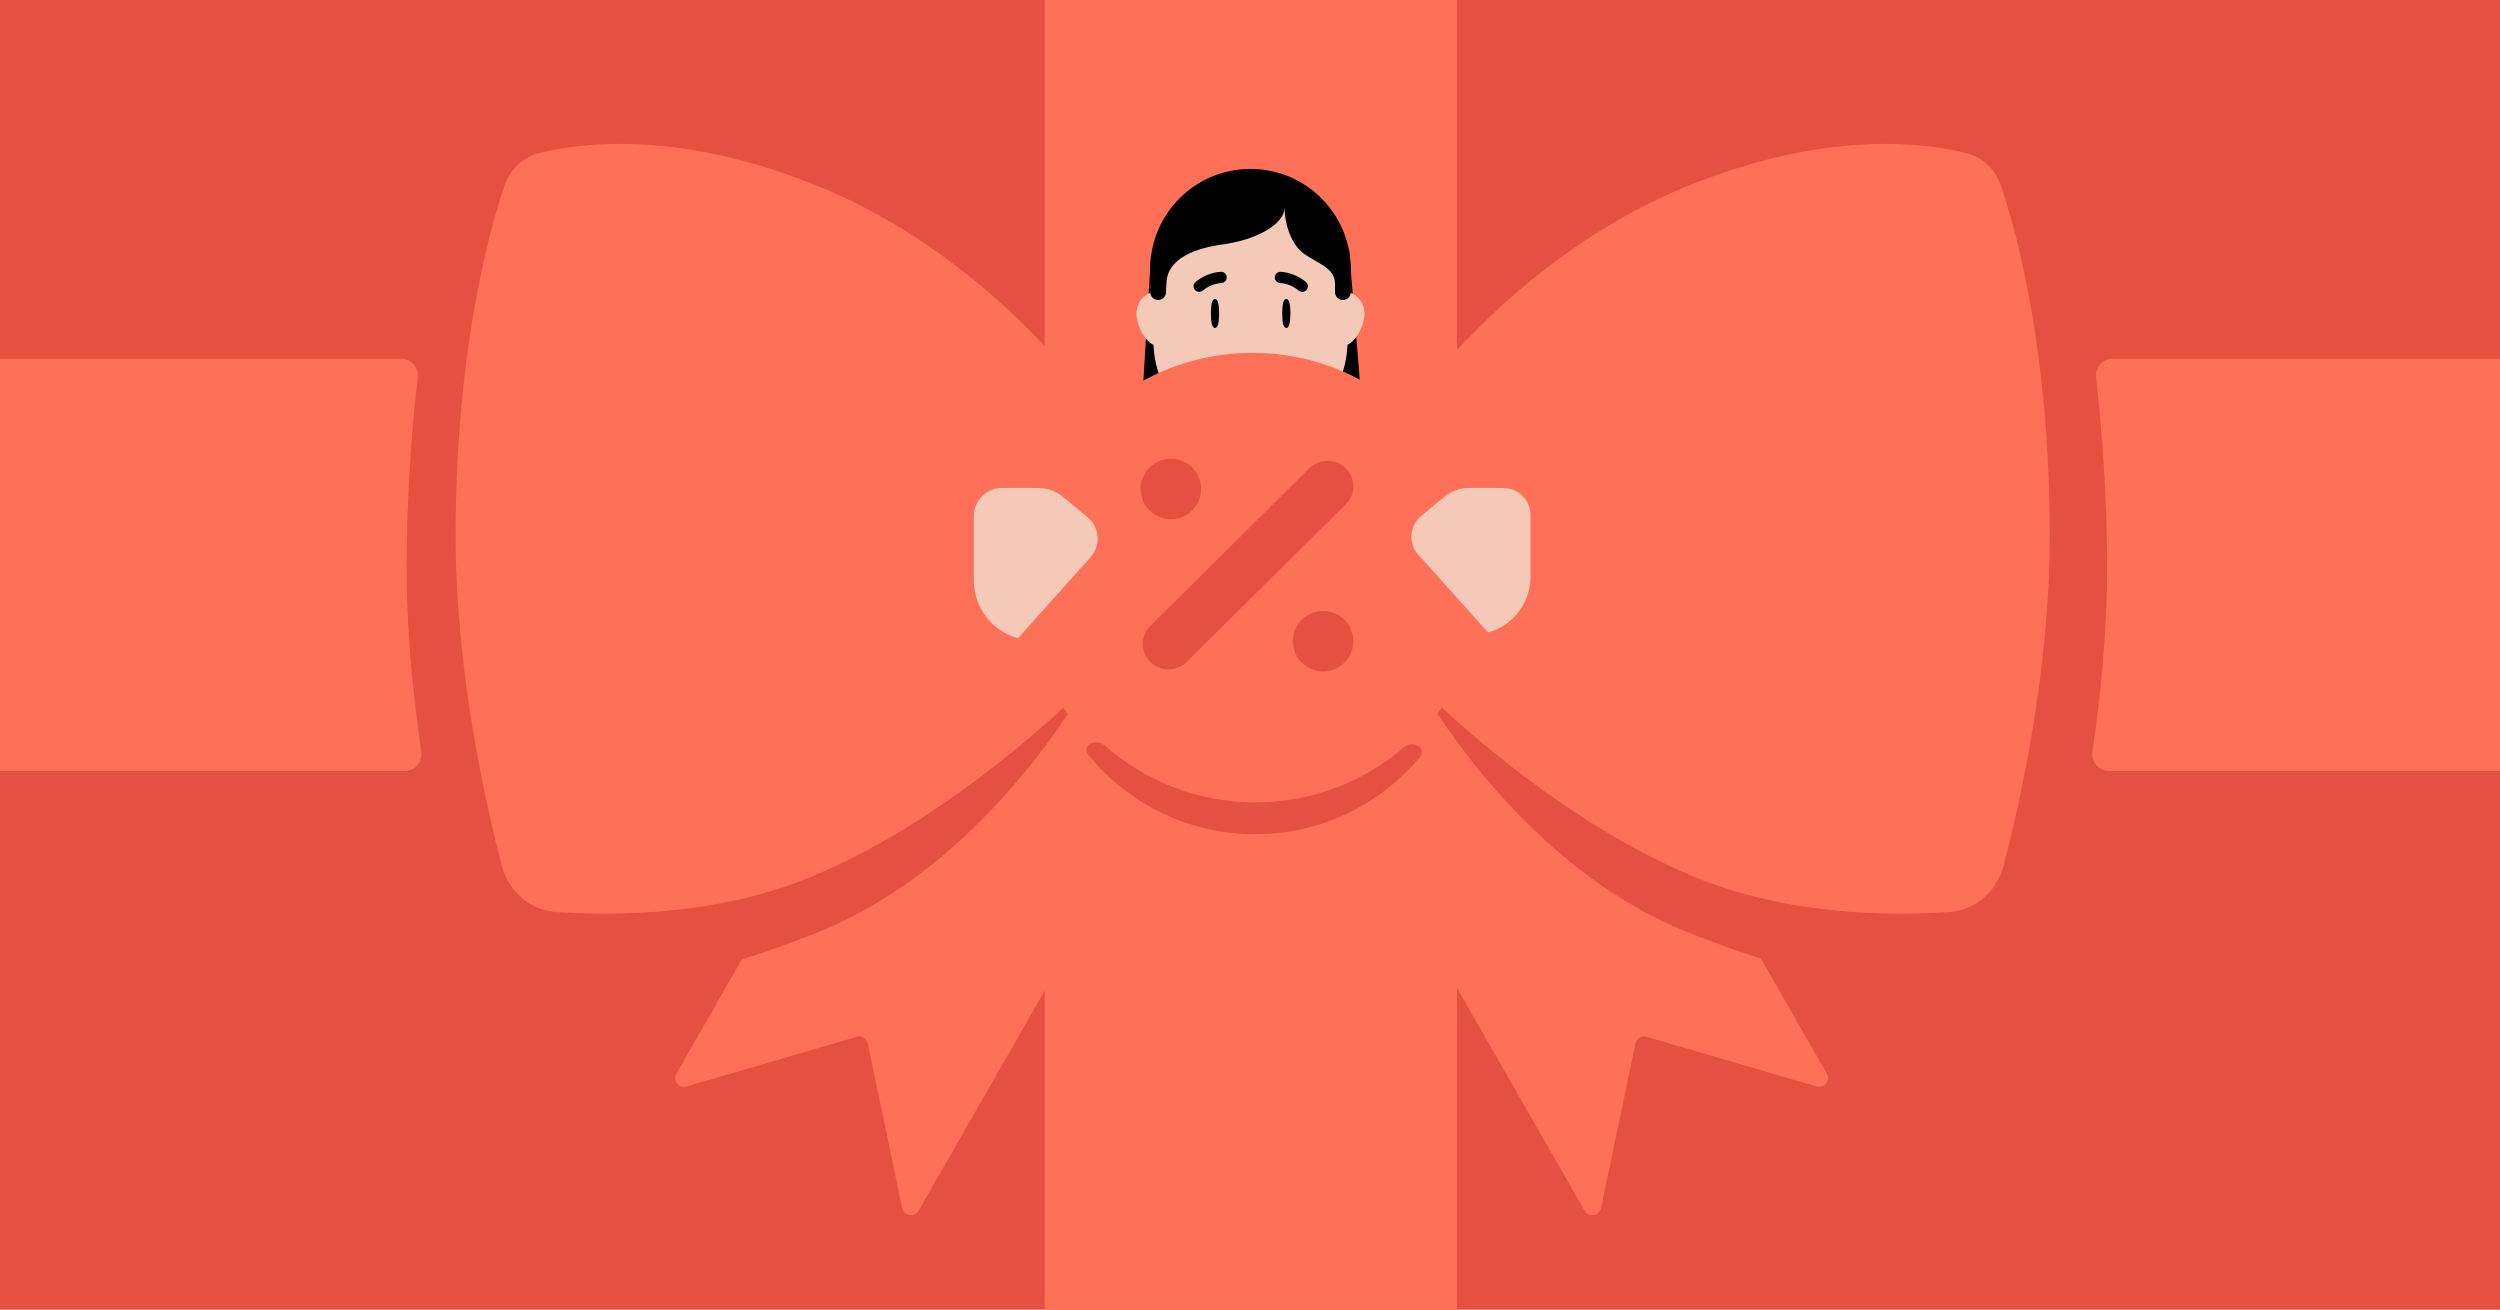 <svg fill="none" height="495" viewBox="0 0 945 495" width="945" xmlns="http://www.w3.org/2000/svg" xmlns:xlink="http://www.w3.org/1999/xlink"><clipPath id="clip0_12623_143"><path d="M0 0H945V495H0Z"/></clipPath><clipPath id="clip1_12623_143"><path d="M0 0H945.86V495H0Z"/></clipPath><g clip-path="url(#clip0_12623_143)"><path d="M0 0H945V495H0Z" fill="#ff7059"/><g clip-path="url(#clip1_12623_143)"><path d="M0 0H945.86V495H0Z" fill="#e55041"/><path d="M394.896 673.137H1443.226V829.004H394.896Z" fill="#ff7059" transform="matrix(0 -1 1 0 -278.241 1068.033)"/><path d="M435.096 96.162 509.976 94.586 518.646 200.207H428.79L435.096 96.162Z" fill="#000000"/><path d="M358.691 226.044C359.612 224.437 361.66 223.881 363.266 224.802L448.734 273.774C450.34 274.694 450.896 276.742 449.976 278.348L347.231 457.663C345.699 460.337 341.673 459.7 341.042 456.683L328.018 394.458C327.618 392.546 325.674 391.38 323.798 391.927L259.544 410.678C256.648 411.524 254.197 408.412 255.697 405.794L358.691 226.044Z" fill="#ff7059"/><path d="M587.532 226.044C586.612 224.437 584.564 223.881 582.957 224.802L497.489 273.774C495.883 274.694 495.327 276.742 496.248 278.348L598.992 457.663C600.524 460.337 604.55 459.7 605.181 456.683L618.205 394.458C618.605 392.546 620.549 391.38 622.425 391.927L686.679 410.678C689.576 411.524 692.027 408.412 690.527 405.794L587.532 226.044Z" fill="#ff7059"/><path d="M309.827 352.114C371.018 327.188 407.49 265.061 414.749 251.744 415.67 250.055 416.093 248.203 416.093 246.28V167.438C416.093 165.019 415.407 162.685 413.972 160.737 405.398 149.098 370.807 106.296 309.827 82.145 270.541 66.586 200.747 70.75 176.621 72.783 171.495 73.216 167.312 76.874 166.22 81.902 161.968 101.46 152.126 153.419 152.126 215.318 152.126 275.963 168.148 341.705 172.77 359.407 173.552 362.402 175.463 364.906 178.321 366.093 191.229 371.453 233.444 383.228 309.827 352.114Z" fill="#e55041"/><path d="M307.313 331.164C354.479 311.358 395.172 274.488 411.259 258.723 416.083 253.996 418.607 247.509 418.607 240.755V167.859C418.607 162.691 417.137 157.654 414.05 153.51 401.667 136.883 364.447 92.203 307.313 69.575 256.104 49.294 219.904 53.803 203.684 57.901 197.385 59.492 192.677 64.284 190.607 70.443 184.424 88.833 172.238 133.821 172.238 202.748 172.238 253.094 183.28 302.723 189.675 327.243 192.223 337.013 200.387 344.095 210.461 344.776 232.091 346.239 271.654 346.139 307.313 331.164Z" fill="#ff7059"/><path d="M637.219 352.114C576.027 327.188 539.555 265.061 532.297 251.744 531.376 250.055 530.952 248.203 530.952 246.28V167.438C530.952 165.019 531.639 162.685 533.074 160.737 541.648 149.098 576.238 106.296 637.219 82.145 676.505 66.586 746.298 70.75 770.425 72.783 775.551 73.216 779.733 76.874 780.826 81.902 785.078 101.46 794.92 153.419 794.92 215.318 794.92 275.963 778.897 341.705 774.276 359.407 773.494 362.402 771.583 364.906 768.724 366.093 755.816 371.453 713.601 383.228 637.219 352.114Z" fill="#e55041"/><path d="M639.733 331.164C592.567 311.358 551.874 274.488 535.786 258.723 530.963 253.996 528.438 247.509 528.438 240.755V167.859C528.438 162.691 529.909 157.654 532.995 153.51 545.379 136.883 582.599 92.203 639.733 69.575 690.942 49.294 727.142 53.803 743.362 57.901 749.661 59.492 754.369 64.284 756.439 70.443 762.622 88.833 774.808 133.821 774.808 202.748 774.808 253.094 763.766 302.723 757.371 327.243 754.823 337.013 746.659 344.095 736.585 344.776 714.955 346.239 675.392 346.139 639.733 331.164Z" fill="#ff7059"/><path d="M503.907 116.529V185.241C503.907 187.189 502.663 188.905 500.817 189.501L497.69 190.512C481.454 195.733 463.989 195.733 447.767 190.512L444.662 189.501C442.816 188.905 441.572 187.189 441.572 185.262V116.529H503.914 503.907Z" fill="#f4c9b8"/><path d="M503.907 148.459V165.277C497.748 169.974 490.063 172.723 481.745 172.723 475.433 172.723 469.5 171.145 464.316 168.324 462.629 167.407 463.589 164.797 465.472 165.161 467.813 165.641 470.235 165.895 472.714 165.895 485.867 165.895 497.45 158.929 503.907 148.459Z" fill="#cea193"/><path d="M446.527 118.507C446.527 113.81 442.731 110.029 438.056 110.029 433.381 110.029 429.578 113.81 429.578 118.507 429.578 123.204 433.374 130.831 438.056 130.831 442.739 130.831 446.527 123.175 446.527 118.507Z" fill="#f4c9b8"/><path d="M515.791 118.507C515.791 113.81 511.995 110.029 507.313 110.029 502.63 110.029 498.835 113.81 498.835 118.507 498.835 123.204 502.63 130.831 507.313 130.831 511.995 130.831 515.791 123.175 515.791 118.507Z" fill="#f4c9b8"/><path d="M472.678 165.907C453.002 165.907 436.846 150.376 436.061 130.737L434.817 110.85C433.952 89.335 451.163 71.42 472.685 71.42 494.207 71.42 511.41 89.335 510.552 110.85L509.309 130.737C508.524 150.376 492.36 165.907 472.685 165.907H472.678Z" fill="#f4c9b8"/><g fill="#000000"><path d="M460.811 118.481C460.811 121.511 460.427 123.965 459.264 123.965 458.101 123.965 457.717 121.511 457.717 118.481 457.717 115.452 458.101 112.998 459.264 112.998 460.427 112.998 460.811 115.452 460.811 118.481Z"/><path d="M487.767 118.481C487.767 121.511 487.382 123.965 486.22 123.965 485.057 123.965 484.673 121.511 484.673 118.481 484.673 115.452 485.057 112.998 486.22 112.998 487.382 112.998 487.767 115.452 487.767 118.481Z"/><path d="M462.864 106.544C463.38 106.144 463.707 105.525 463.7 104.834 463.686 103.685 462.747 102.739 461.583 102.746 461.357 102.748 456.447 102.812 451.936 106.588 451.034 107.337 450.918 108.654 451.667 109.57 452.417 110.465 453.748 110.582 454.65 109.832 457.946 107.061 461.566 107.003 461.612 107.002 462.078 106.995 462.507 106.799 462.864 106.544Z"/><path d="M482.696 106.544C482.179 106.144 481.852 105.525 481.859 104.834 481.874 103.685 482.812 102.739 483.976 102.746 484.203 102.748 489.112 102.812 493.623 106.588 494.525 107.337 494.641 108.654 493.892 109.57 493.143 110.465 491.811 110.582 490.909 109.832 487.614 107.061 483.993 107.003 483.947 107.002 483.481 106.995 483.052 106.799 482.696 106.544Z"/><path d="M487.856 137.715C488.579 137.909 489.254 137.555 489.474 136.929 489.709 136.277 489.356 135.543 488.702 135.315 488.399 135.211 488.087 135.112 487.778 135.029 481.828 133.435 474.802 136.227 471.757 141.381 471.588 141.675 471.542 142.016 471.626 142.348 471.71 142.679 471.916 142.952 472.214 143.13 472.31 143.193 472.414 143.229 472.533 143.261 473.088 143.409 473.673 143.167 473.963 142.673 476.449 138.453 482.223 136.176 487.133 137.491 487.379 137.557 487.632 137.625 487.868 137.726L487.872 137.712 487.856 137.715Z"/><path d="M510.611 110.417V101.735H510.582C510.582 80.823 493.611 63.846 472.685 63.846 451.759 63.846 434.781 80.823 434.781 101.735V110.395C434.781 112.038 436.112 113.398 437.77 113.398 439.427 113.398 440.765 112.038 440.765 110.395 440.765 109.384 440.816 108.352 440.918 107.312V107.312C440.918 97.49 452.506 93.685 462.242 92.384 473.939 90.821 485.588 85.2 485.588 78.308 485.588 85.013 488.138 92.339 492.753 95.795 497.533 99.374 504.627 101.144 504.627 107.115V107.115 110.417C504.627 112.067 505.965 113.398 507.615 113.398 509.266 113.398 510.611 112.067 510.611 110.417Z"/></g><circle cx="473.439" cy="219.501" fill="#ff7059" r="86.13"/><path d="M384.791 241.258C374.919 238.555 368.097 229.598 368.097 219.355L368.097 195.121C368.097 189.237 372.87 184.443 378.754 184.443L392.419 184.443C395.862 184.443 399.197 185.641 401.856 187.842L411.095 195.492C415.694 199.306 416.217 206.171 412.229 210.638L384.791 241.258Z" fill="#f4c9b8"/><path clip-rule="evenodd" d="M536.615 286.327C539.679 282.679 534.078 279.584 530.457 282.679 515.409 295.539 495.876 303.304 474.53 303.304 452.766 303.304 432.888 295.232 417.726 281.918 414.146 278.775 408.502 281.796 411.516 285.485 426.404 303.704 449.051 315.336 474.414 315.336 499.385 315.336 521.723 304.062 536.615 286.327Z" fill="#e55041" fill-rule="evenodd"/><path d="M562.471 239.074C571.964 236.475 578.523 227.863 578.523 218.014L578.523 194.711C578.523 189.053 573.933 184.443 568.275 184.443L555.136 184.443C551.825 184.443 548.619 185.595 546.062 187.712L537.177 195.067C532.756 198.734 532.253 205.335 536.088 209.631L562.471 239.074Z" fill="#f4c9b8"/><path d="M790.942 284.149C790.383 287.982 793.339 291.44 797.212 291.44H1020.74V135.573H798.593C794.802 135.573 791.87 138.892 792.298 142.658 794.694 163.747 796.496 188.417 796.496 214.907 796.496 238.242 794.124 262.332 790.942 284.149Z" fill="#ff7059"/><path d="M153.702 214.907C153.702 238.242 156.075 262.332 159.257 284.149 159.816 287.982 156.86 291.44 152.987 291.44H-27.587V135.573H151.605C155.396 135.573 158.328 138.892 157.901 142.658 155.505 163.747 153.702 188.417 153.702 214.907Z" fill="#ff7059"/><path d="M442.584 196.266C448.896 196.266 454.013 191.149 454.013 184.837 454.013 178.525 448.896 173.408 442.584 173.408 436.272 173.408 431.155 178.525 431.155 184.837 431.155 191.149 436.272 196.266 442.584 196.266Z" fill="#e55041"/><path d="M500.123 253.806C506.436 253.806 511.553 248.689 511.553 242.376 511.553 236.064 506.436 230.947 500.123 230.947 493.811 230.947 488.694 236.064 488.694 242.376 488.694 248.689 493.811 253.806 500.123 253.806Z" fill="#e55041"/><path clip-rule="evenodd" d="M508.706 177.024C512.505 180.792 512.501 186.898 508.699 190.662L448.553 250.196C444.751 253.961 438.589 253.957 434.79 250.189 430.991 246.421 430.995 240.315 434.797 236.551L494.943 177.017C498.745 173.253 504.907 173.256 508.706 177.024Z" fill="#e55041" fill-rule="evenodd"/></g></g></svg>